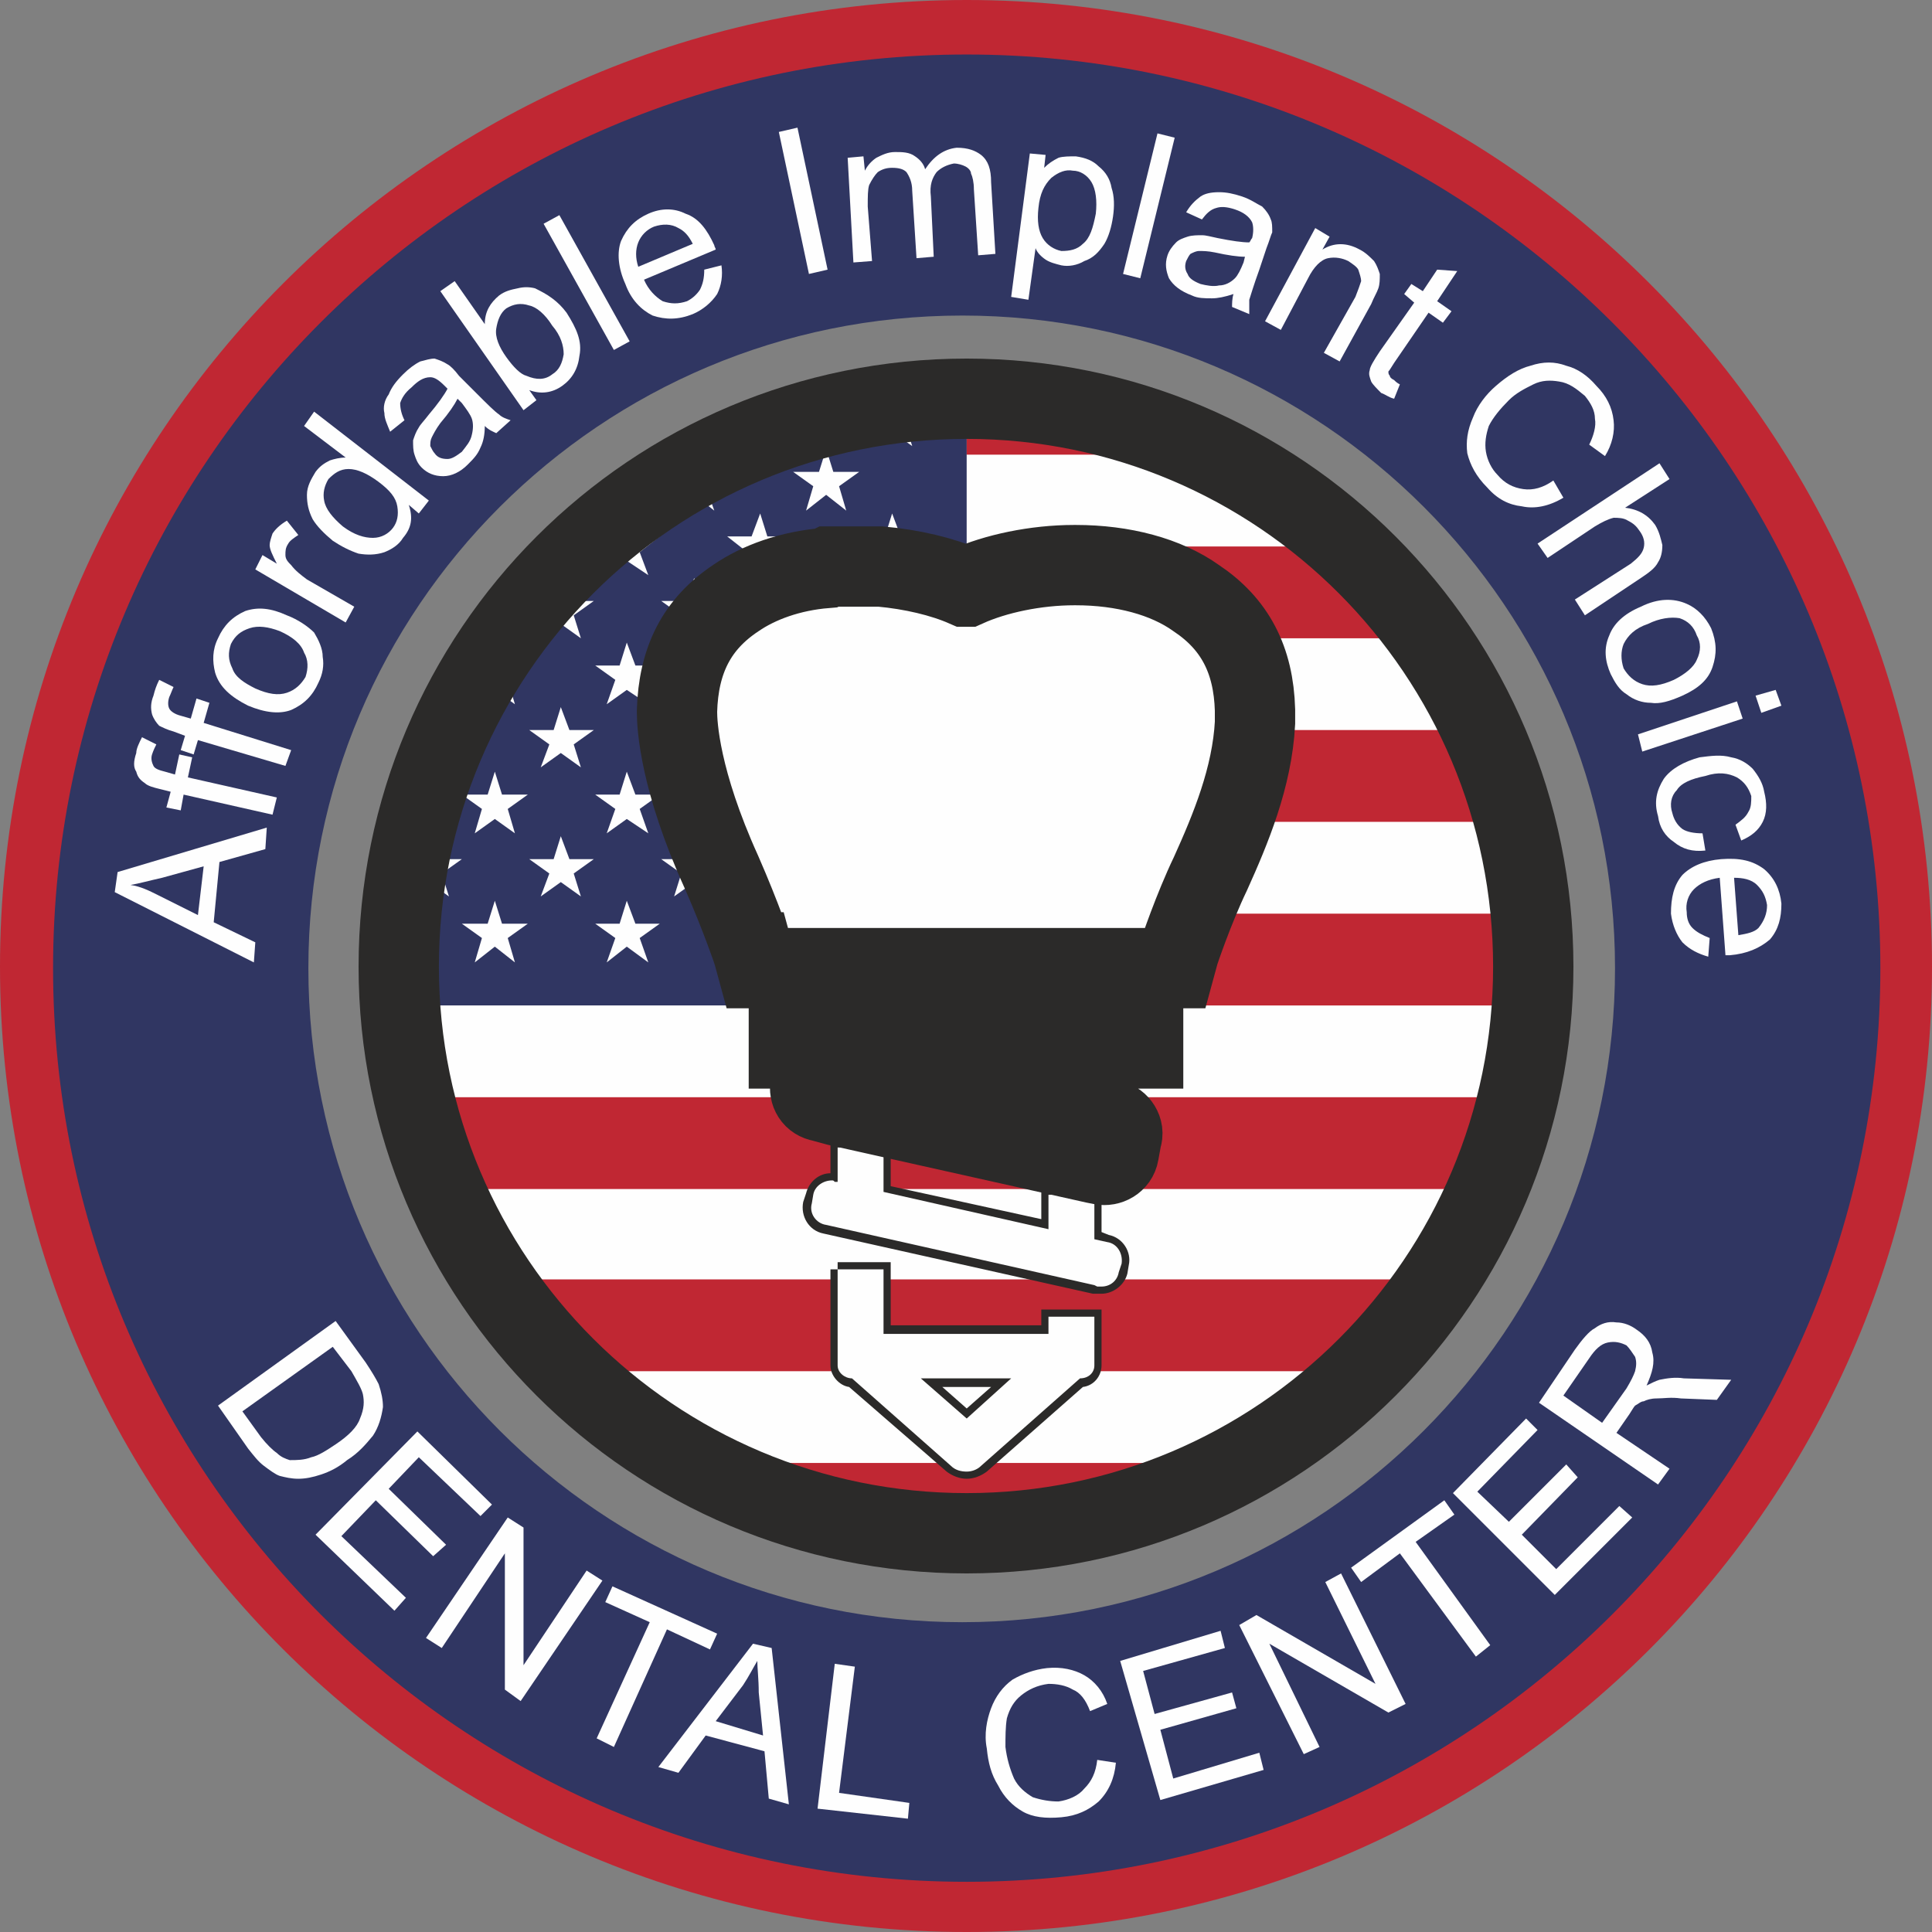 <?xml version="1.0" encoding="UTF-8"?>
<!DOCTYPE svg PUBLIC "-//W3C//DTD SVG 1.1//EN" "http://www.w3.org/Graphics/SVG/1.1/DTD/svg11.dtd">
<!-- Creator: CorelDRAW 2021 (64-Bit) -->
<svg xmlns="http://www.w3.org/2000/svg" xml:space="preserve" width="100px" height="100px" version="1.1" style="shape-rendering:geometricPrecision; text-rendering:geometricPrecision; image-rendering:optimizeQuality; fill-rule:evenodd; clip-rule:evenodd"
viewBox="0 0 13.47 13.47"
 xmlns:xlink="http://www.w3.org/1999/xlink"
 xmlns:xodm="http://www.corel.com/coreldraw/odm/2003">
 <rect x="0" y="0" width="13.47" height="13.47" fill="#808080" stroke="none"/>
 <defs>
  <style type="text/css">
   <![CDATA[
    .str0 {stroke:#2B2A29;stroke-width:0.56;stroke-miterlimit:10}
    .fil6 {fill:none}
    .fil8 {fill:none;fill-rule:nonzero}
    .fil3 {fill:#FEFEFE}
    .fil5 {fill:#C02733}
    .fil4 {fill:#303662}
    .fil2 {fill:#FEFEFE;fill-rule:nonzero}
    .fil7 {fill:#2B2A29;fill-rule:nonzero}
    .fil0 {fill:#C02733;fill-rule:nonzero}
    .fil1 {fill:#303662;fill-rule:nonzero}
   ]]>
  </style>
 </defs>
 <g id="Layer_x0020_1">
  <g id="_1972402794064">
   <path class="fil0" d="M6.7 11.55c-2.66,0 -4.81,-2.15 -4.81,-4.81 0,-2.66 2.15,-4.82 4.81,-4.82 2.66,0 4.82,2.16 4.82,4.82 0,2.66 -2.16,4.81 -4.82,4.81zm0.04 -11.55c-3.72,0 -6.74,3.02 -6.74,6.74 0,3.72 3.02,6.73 6.74,6.73 3.72,0 6.73,-3.01 6.73,-6.73 0,-3.72 -3.01,-6.74 -6.73,-6.74z"/>
   <path class="fil1" d="M6.71 11.31c-2.52,0 -4.56,-2.04 -4.56,-4.56 0,-2.51 2.04,-4.55 4.56,-4.55 2.51,0 4.55,2.04 4.55,4.55 0,2.52 -2.04,4.56 -4.55,4.56zm0.03 -10.93c-3.52,0 -6.37,2.86 -6.37,6.37 0,3.52 2.85,6.37 6.37,6.37 3.51,0 6.37,-2.85 6.37,-6.37 0,-3.51 -2.86,-6.37 -6.37,-6.37z"/>
   <path class="fil2" d="M1.77 6.71l-0.97 -0.49 0.02 -0.14 1.04 -0.31 -0.01 0.15 -0.32 0.09 -0.04 0.42 0.29 0.14 -0.01 0.14zm-0.39 -0.33l0.04 -0.34 -0.29 0.08c-0.09,0.02 -0.16,0.04 -0.22,0.05 0.07,0.01 0.13,0.04 0.19,0.07l0.28 0.14z"/>
   <path class="fil2" d="M1.9 5.68l-0.62 -0.14 -0.02 0.11 -0.1 -0.02 0.03 -0.11 -0.08 -0.02c-0.04,-0.01 -0.08,-0.02 -0.1,-0.04 -0.03,-0.02 -0.05,-0.04 -0.06,-0.08 -0.02,-0.03 -0.02,-0.07 0,-0.13 0,-0.03 0.02,-0.07 0.04,-0.11l0.1 0.05c-0.01,0.02 -0.02,0.04 -0.03,0.07 -0.01,0.03 0,0.06 0.01,0.08 0.01,0.02 0.04,0.03 0.08,0.04l0.07 0.02 0.03 -0.14 0.09 0.02 -0.03 0.14 0.62 0.14 -0.03 0.12z"/>
   <path class="fil2" d="M1.99 5.34l-0.61 -0.18 -0.03 0.1 -0.09 -0.03 0.03 -0.1 -0.08 -0.03c-0.04,-0.01 -0.08,-0.03 -0.1,-0.04 -0.02,-0.02 -0.04,-0.05 -0.05,-0.08 -0.01,-0.04 -0.01,-0.08 0.01,-0.13 0.01,-0.04 0.02,-0.07 0.04,-0.11l0.1 0.05c-0.01,0.02 -0.02,0.05 -0.03,0.07 -0.01,0.03 -0.01,0.06 0,0.08 0.01,0.02 0.04,0.04 0.08,0.05l0.07 0.02 0.04 -0.14 0.09 0.03 -0.04 0.14 0.61 0.19 -0.04 0.11z"/>
   <path class="fil2" d="M1.73 4.92c-0.12,-0.06 -0.2,-0.13 -0.23,-0.23 -0.02,-0.08 -0.02,-0.16 0.02,-0.24 0.04,-0.09 0.1,-0.15 0.19,-0.19 0.09,-0.03 0.18,-0.02 0.29,0.03 0.08,0.03 0.15,0.08 0.19,0.12 0.03,0.05 0.06,0.11 0.06,0.17 0.01,0.06 0,0.12 -0.03,0.18 -0.04,0.09 -0.1,0.15 -0.19,0.19 -0.08,0.03 -0.18,0.02 -0.3,-0.03zm0.05 -0.12c0.09,0.04 0.16,0.05 0.22,0.03 0.06,-0.02 0.1,-0.06 0.13,-0.11 0.02,-0.06 0.02,-0.12 -0.01,-0.17 -0.02,-0.06 -0.08,-0.11 -0.17,-0.15 -0.08,-0.03 -0.15,-0.04 -0.21,-0.02 -0.06,0.02 -0.1,0.05 -0.13,0.11 -0.02,0.06 -0.02,0.11 0.01,0.17 0.02,0.06 0.08,0.1 0.16,0.14z"/>
   <path class="fil2" d="M2.41 4.34l-0.63 -0.37 0.05 -0.1 0.1 0.06c-0.03,-0.06 -0.05,-0.1 -0.05,-0.13 0,-0.02 0.01,-0.05 0.02,-0.08 0.02,-0.03 0.05,-0.06 0.1,-0.09l0.08 0.1c-0.03,0.02 -0.06,0.04 -0.07,0.06 -0.02,0.03 -0.02,0.05 -0.02,0.08 0,0.03 0.02,0.05 0.04,0.07 0.03,0.04 0.07,0.07 0.11,0.1l0.33 0.19 -0.06 0.11z"/>
   <path class="fil2" d="M2.92 3.58l-0.07 -0.06c0.03,0.09 0.02,0.16 -0.04,0.23 -0.03,0.05 -0.08,0.08 -0.13,0.1 -0.06,0.02 -0.12,0.02 -0.18,0.01 -0.06,-0.02 -0.12,-0.05 -0.18,-0.09 -0.06,-0.05 -0.11,-0.1 -0.14,-0.15 -0.03,-0.06 -0.04,-0.11 -0.04,-0.17 0,-0.06 0.03,-0.11 0.06,-0.16 0.03,-0.04 0.06,-0.06 0.1,-0.08 0.03,-0.01 0.07,-0.02 0.11,-0.02l-0.29 -0.22 0.07 -0.1 0.8 0.62 -0.07 0.09zm-0.53 0.09c0.08,0.06 0.15,0.08 0.21,0.08 0.06,0 0.11,-0.03 0.14,-0.07 0.03,-0.04 0.04,-0.09 0.03,-0.15 -0.01,-0.06 -0.05,-0.11 -0.13,-0.17 -0.08,-0.06 -0.15,-0.09 -0.21,-0.09 -0.06,0 -0.1,0.03 -0.14,0.07 -0.03,0.05 -0.04,0.1 -0.03,0.15 0.01,0.06 0.06,0.12 0.13,0.18z"/>
   <path class="fil2" d="M3.38 2.97c0,0.06 -0.01,0.11 -0.03,0.15 -0.02,0.05 -0.05,0.08 -0.09,0.12 -0.05,0.05 -0.11,0.08 -0.17,0.08 -0.06,0 -0.11,-0.02 -0.15,-0.06 -0.03,-0.03 -0.04,-0.06 -0.05,-0.09 -0.01,-0.03 -0.01,-0.06 -0.01,-0.1 0.01,-0.03 0.02,-0.06 0.04,-0.09 0.01,-0.02 0.04,-0.05 0.07,-0.09 0.06,-0.07 0.11,-0.14 0.13,-0.18 -0.01,-0.01 -0.02,-0.02 -0.02,-0.02 -0.04,-0.04 -0.07,-0.06 -0.1,-0.06 -0.05,0 -0.09,0.03 -0.13,0.07 -0.05,0.04 -0.07,0.08 -0.08,0.11 0,0.04 0.01,0.08 0.03,0.12l-0.1 0.08c-0.02,-0.05 -0.04,-0.09 -0.04,-0.13 -0.01,-0.04 0,-0.09 0.03,-0.13 0.02,-0.05 0.05,-0.09 0.1,-0.14 0.04,-0.04 0.08,-0.07 0.12,-0.09 0.04,-0.01 0.07,-0.02 0.1,-0.02 0.03,0.01 0.06,0.02 0.09,0.04 0.02,0.01 0.05,0.04 0.08,0.08l0.12 0.12c0.08,0.08 0.13,0.13 0.16,0.15 0.02,0.02 0.05,0.03 0.08,0.04l-0.1 0.09c-0.02,-0.01 -0.05,-0.02 -0.08,-0.05zm-0.19 -0.19c-0.02,0.04 -0.06,0.1 -0.12,0.17 -0.03,0.04 -0.05,0.08 -0.06,0.1 -0.01,0.02 -0.01,0.04 -0.01,0.06 0.01,0.02 0.02,0.04 0.03,0.05 0.02,0.03 0.05,0.04 0.09,0.04 0.03,0 0.06,-0.02 0.1,-0.05 0.03,-0.04 0.06,-0.07 0.07,-0.12 0.01,-0.04 0.01,-0.08 0,-0.11 -0.01,-0.03 -0.04,-0.07 -0.07,-0.11l-0.03 -0.03z"/>
   <path class="fil2" d="M3.74 2.79l-0.09 0.07 -0.58 -0.83 0.1 -0.07 0.21 0.3c0,-0.09 0.04,-0.15 0.1,-0.2 0.04,-0.03 0.08,-0.04 0.13,-0.05 0.04,-0.01 0.08,-0.01 0.12,0 0.04,0.02 0.08,0.04 0.12,0.07 0.04,0.03 0.07,0.06 0.1,0.1 0.07,0.11 0.11,0.2 0.09,0.3 -0.01,0.09 -0.05,0.16 -0.12,0.21 -0.07,0.05 -0.15,0.06 -0.23,0.03l0.05 0.07zm-0.21 -0.3c0.05,0.07 0.1,0.12 0.14,0.13 0.07,0.03 0.13,0.03 0.18,-0.01 0.05,-0.03 0.07,-0.08 0.08,-0.14 0,-0.06 -0.02,-0.13 -0.08,-0.2 -0.05,-0.08 -0.11,-0.13 -0.16,-0.14 -0.06,-0.02 -0.11,-0.01 -0.16,0.02 -0.04,0.03 -0.06,0.08 -0.07,0.14 -0.01,0.06 0.02,0.13 0.07,0.2z"/>
   <polygon class="fil2" points="4.28,2.44 3.79,1.56 3.9,1.5 4.39,2.38 "/>
   <path class="fil2" d="M4.91 1.88l0.12 -0.03c0.01,0.07 0,0.14 -0.03,0.2 -0.04,0.06 -0.1,0.11 -0.17,0.14 -0.1,0.04 -0.19,0.04 -0.28,0.01 -0.08,-0.04 -0.15,-0.11 -0.19,-0.22 -0.05,-0.11 -0.06,-0.22 -0.03,-0.3 0.04,-0.09 0.1,-0.15 0.19,-0.19 0.09,-0.04 0.18,-0.04 0.26,0 0.09,0.03 0.15,0.11 0.2,0.22 0,0.01 0.01,0.02 0.01,0.03l-0.5 0.21c0.03,0.07 0.08,0.12 0.13,0.15 0.06,0.02 0.11,0.02 0.17,0 0.04,-0.02 0.07,-0.05 0.09,-0.08 0.02,-0.04 0.03,-0.08 0.03,-0.14zm-0.46 -0.02l0.38 -0.16c-0.03,-0.06 -0.06,-0.09 -0.1,-0.11 -0.05,-0.03 -0.11,-0.03 -0.17,-0.01 -0.05,0.02 -0.09,0.06 -0.11,0.11 -0.02,0.05 -0.02,0.11 0,0.17z"/>
   <polygon class="fil2" points="5.64,1.91 5.43,0.92 5.56,0.89 5.77,1.88 "/>
   <path class="fil2" d="M5.95 1.83l-0.04 -0.73 0.11 -0.01 0.01 0.1c0.02,-0.04 0.05,-0.07 0.08,-0.09 0.04,-0.02 0.08,-0.04 0.13,-0.04 0.05,0 0.1,0 0.14,0.03 0.03,0.02 0.06,0.05 0.07,0.09 0.06,-0.09 0.13,-0.14 0.22,-0.15 0.08,0 0.13,0.02 0.17,0.05 0.05,0.04 0.07,0.1 0.07,0.19l0.03 0.5 -0.12 0.01 -0.03 -0.46c0,-0.05 -0.01,-0.09 -0.02,-0.11 0,-0.02 -0.02,-0.04 -0.04,-0.05 -0.02,-0.01 -0.05,-0.02 -0.08,-0.02 -0.05,0.01 -0.09,0.03 -0.12,0.06 -0.03,0.04 -0.05,0.09 -0.04,0.17l0.02 0.42 -0.12 0.01 -0.03 -0.47c0,-0.06 -0.02,-0.1 -0.04,-0.13 -0.02,-0.02 -0.05,-0.03 -0.1,-0.03 -0.04,0 -0.07,0.01 -0.1,0.03 -0.02,0.02 -0.04,0.05 -0.06,0.09 -0.01,0.03 -0.01,0.08 -0.01,0.15l0.03 0.38 -0.13 0.01z"/>
   <path class="fil2" d="M7.05 2.07l0.13 -1 0.11 0.01 -0.01 0.09c0.03,-0.03 0.06,-0.05 0.1,-0.07 0.03,-0.01 0.08,-0.01 0.12,-0.01 0.07,0.01 0.12,0.03 0.16,0.07 0.05,0.04 0.08,0.09 0.09,0.15 0.02,0.06 0.02,0.13 0.01,0.2 -0.01,0.07 -0.03,0.14 -0.06,0.19 -0.04,0.06 -0.08,0.1 -0.14,0.12 -0.05,0.03 -0.11,0.04 -0.16,0.03 -0.04,-0.01 -0.08,-0.02 -0.11,-0.04 -0.03,-0.02 -0.06,-0.05 -0.07,-0.08l-0.05 0.36 -0.12 -0.02zm0.19 -0.62c-0.01,0.09 0,0.16 0.03,0.21 0.03,0.05 0.08,0.08 0.13,0.09 0.06,0 0.11,-0.01 0.15,-0.05 0.05,-0.04 0.07,-0.11 0.09,-0.21 0.01,-0.09 0,-0.17 -0.03,-0.22 -0.03,-0.05 -0.08,-0.08 -0.13,-0.08 -0.05,-0.01 -0.1,0.01 -0.15,0.05 -0.05,0.05 -0.08,0.11 -0.09,0.21z"/>
   <polygon class="fil2" points="7.83,1.91 8.07,0.93 8.19,0.96 7.95,1.94 "/>
   <path class="fil2" d="M8.6 2.05c-0.06,0.02 -0.11,0.03 -0.15,0.03 -0.05,0 -0.1,0 -0.14,-0.02 -0.08,-0.03 -0.13,-0.07 -0.16,-0.12 -0.02,-0.05 -0.03,-0.1 -0.01,-0.16 0.01,-0.03 0.03,-0.06 0.06,-0.09 0.02,-0.02 0.05,-0.03 0.08,-0.04 0.03,-0.01 0.07,-0.01 0.1,-0.01 0.03,0 0.06,0.01 0.11,0.02 0.1,0.02 0.17,0.03 0.22,0.03 0.01,-0.01 0.01,-0.02 0.02,-0.03 0.01,-0.04 0.01,-0.08 0,-0.11 -0.02,-0.04 -0.06,-0.07 -0.12,-0.09 -0.06,-0.02 -0.1,-0.02 -0.13,-0.01 -0.04,0.01 -0.07,0.04 -0.1,0.08l-0.11 -0.05c0.03,-0.05 0.06,-0.08 0.1,-0.11 0.03,-0.02 0.07,-0.03 0.13,-0.03 0.05,0 0.1,0.01 0.16,0.03 0.06,0.02 0.1,0.05 0.14,0.07 0.03,0.03 0.05,0.06 0.06,0.09 0.01,0.02 0.01,0.05 0.01,0.09 -0.01,0.02 -0.02,0.06 -0.04,0.11l-0.05 0.15c-0.04,0.11 -0.06,0.18 -0.07,0.21 0,0.03 0,0.07 0,0.1l-0.12 -0.05c0,-0.02 0,-0.06 0.01,-0.09zm0.08 -0.26c-0.05,0 -0.12,-0.01 -0.21,-0.03 -0.05,-0.01 -0.08,-0.01 -0.11,-0.01 -0.02,0 -0.04,0.01 -0.06,0.02 -0.01,0.01 -0.02,0.03 -0.03,0.05 -0.01,0.03 -0.01,0.06 0.01,0.09 0.01,0.03 0.04,0.05 0.09,0.07 0.04,0.01 0.09,0.02 0.13,0.01 0.04,0 0.08,-0.02 0.11,-0.05 0.02,-0.02 0.04,-0.06 0.06,-0.11l0.01 -0.04z"/>
   <path class="fil2" d="M8.82 2.24l0.35 -0.65 0.1 0.06 -0.05 0.09c0.08,-0.05 0.17,-0.05 0.26,0 0.04,0.02 0.07,0.05 0.1,0.08 0.02,0.03 0.03,0.06 0.04,0.09 0,0.04 0,0.07 -0.01,0.1 -0.01,0.03 -0.03,0.06 -0.05,0.11l-0.22 0.4 -0.11 -0.06 0.22 -0.39c0.02,-0.05 0.03,-0.08 0.04,-0.11 0,-0.02 -0.01,-0.05 -0.02,-0.08 -0.01,-0.02 -0.04,-0.04 -0.07,-0.06 -0.04,-0.02 -0.09,-0.03 -0.14,-0.02 -0.05,0.01 -0.1,0.06 -0.14,0.14l-0.19 0.36 -0.11 -0.06z"/>
   <path class="fil2" d="M9.76 2.68l-0.04 0.1c-0.04,-0.01 -0.06,-0.03 -0.09,-0.04 -0.03,-0.03 -0.06,-0.06 -0.07,-0.08 -0.01,-0.03 -0.02,-0.05 -0.01,-0.08 0,-0.02 0.03,-0.07 0.07,-0.13l0.24 -0.34 -0.07 -0.06 0.05 -0.07 0.08 0.05 0.1 -0.15 0.14 0.01 -0.14 0.21 0.1 0.07 -0.06 0.08 -0.1 -0.07 -0.24 0.35c-0.02,0.03 -0.03,0.05 -0.04,0.06 0,0.01 0,0.02 0.01,0.03 0,0.01 0.01,0.02 0.03,0.03 0.01,0.01 0.02,0.02 0.04,0.03z"/>
   <path class="fil2" d="M10.83 3.35l0.07 0.12c-0.1,0.06 -0.2,0.08 -0.29,0.06 -0.09,-0.01 -0.17,-0.05 -0.24,-0.13 -0.08,-0.08 -0.12,-0.16 -0.14,-0.24 -0.01,-0.08 0,-0.16 0.04,-0.25 0.03,-0.08 0.09,-0.16 0.16,-0.22 0.08,-0.07 0.16,-0.12 0.24,-0.14 0.09,-0.03 0.17,-0.03 0.25,0 0.08,0.02 0.15,0.07 0.21,0.14 0.07,0.07 0.11,0.15 0.12,0.24 0.01,0.08 -0.01,0.17 -0.06,0.25l-0.11 -0.08c0.03,-0.06 0.05,-0.13 0.04,-0.18 0,-0.06 -0.03,-0.11 -0.07,-0.16 -0.06,-0.05 -0.11,-0.09 -0.18,-0.1 -0.06,-0.01 -0.12,-0.01 -0.18,0.02 -0.06,0.03 -0.12,0.06 -0.17,0.11 -0.06,0.06 -0.11,0.12 -0.14,0.18 -0.02,0.06 -0.03,0.12 -0.02,0.18 0.01,0.06 0.04,0.12 0.08,0.16 0.05,0.06 0.11,0.09 0.18,0.1 0.07,0.01 0.14,-0.01 0.21,-0.06z"/>
   <path class="fil2" d="M10.72 3.79l0.85 -0.56 0.07 0.11 -0.31 0.2c0.09,0.01 0.16,0.05 0.21,0.12 0.03,0.05 0.04,0.1 0.05,0.14 0,0.05 -0.01,0.09 -0.03,0.12 -0.02,0.04 -0.06,0.07 -0.12,0.11l-0.39 0.26 -0.07 -0.11 0.39 -0.25c0.05,-0.04 0.08,-0.07 0.09,-0.11 0.01,-0.04 0,-0.08 -0.03,-0.12 -0.02,-0.03 -0.04,-0.05 -0.08,-0.07 -0.03,-0.02 -0.07,-0.02 -0.1,-0.02 -0.04,0.01 -0.08,0.03 -0.13,0.06l-0.33 0.22 -0.07 -0.1z"/>
   <path class="fil2" d="M11.44 4.23c0.12,-0.06 0.23,-0.06 0.32,-0.02 0.07,0.03 0.13,0.09 0.17,0.17 0.04,0.1 0.04,0.18 0.01,0.27 -0.03,0.09 -0.1,0.15 -0.21,0.2 -0.09,0.04 -0.16,0.06 -0.22,0.05 -0.06,0 -0.12,-0.02 -0.17,-0.06 -0.05,-0.03 -0.08,-0.08 -0.11,-0.14 -0.04,-0.09 -0.05,-0.18 -0.01,-0.27 0.03,-0.08 0.1,-0.15 0.22,-0.2zm0.05 0.12c-0.09,0.03 -0.14,0.08 -0.17,0.14 -0.02,0.05 -0.02,0.11 0,0.17 0.03,0.05 0.07,0.09 0.13,0.11 0.06,0.02 0.13,0.01 0.22,-0.03 0.08,-0.04 0.14,-0.09 0.16,-0.14 0.03,-0.06 0.03,-0.12 0,-0.17 -0.02,-0.06 -0.06,-0.1 -0.12,-0.12 -0.06,-0.01 -0.14,0 -0.22,0.04z"/>
   <path class="fil2" d="M12.24 4.85l0.14 -0.04 0.04 0.11 -0.14 0.05 -0.04 -0.12zm-0.82 0.27l0.69 -0.23 0.04 0.12 -0.7 0.23 -0.03 -0.12z"/>
   <path class="fil2" d="M11.87 5.81l0.02 0.12c-0.09,0.01 -0.16,-0.01 -0.22,-0.06 -0.06,-0.04 -0.1,-0.1 -0.11,-0.18 -0.03,-0.1 -0.01,-0.18 0.04,-0.26 0.05,-0.07 0.14,-0.12 0.25,-0.15 0.08,-0.01 0.15,-0.02 0.22,0 0.06,0.01 0.11,0.04 0.15,0.08 0.04,0.05 0.07,0.1 0.08,0.16 0.02,0.08 0.02,0.15 -0.01,0.21 -0.03,0.06 -0.08,0.1 -0.15,0.13l-0.04 -0.11c0.04,-0.03 0.07,-0.05 0.09,-0.09 0.02,-0.03 0.02,-0.07 0.02,-0.11 -0.02,-0.06 -0.05,-0.1 -0.1,-0.13 -0.06,-0.03 -0.13,-0.04 -0.22,-0.01 -0.1,0.02 -0.17,0.05 -0.2,0.1 -0.04,0.04 -0.05,0.1 -0.03,0.16 0.01,0.04 0.03,0.08 0.07,0.11 0.03,0.02 0.08,0.03 0.14,0.03z"/>
   <path class="fil2" d="M11.92 6.54l-0.01 0.13c-0.07,-0.02 -0.13,-0.05 -0.18,-0.1 -0.04,-0.05 -0.07,-0.12 -0.08,-0.2 0,-0.11 0.02,-0.2 0.08,-0.27 0.06,-0.06 0.15,-0.1 0.27,-0.11 0.13,-0.01 0.22,0.01 0.3,0.07 0.07,0.06 0.11,0.14 0.12,0.24 0,0.1 -0.02,0.18 -0.08,0.25 -0.07,0.06 -0.16,0.1 -0.28,0.11 0,0 -0.02,0 -0.03,0l-0.04 -0.54c-0.08,0.01 -0.14,0.04 -0.18,0.08 -0.04,0.04 -0.06,0.1 -0.05,0.16 0,0.04 0.01,0.08 0.04,0.11 0.03,0.03 0.07,0.05 0.12,0.07zm0.17 -0.42l0.03 0.4c0.06,-0.01 0.11,-0.02 0.14,-0.05 0.04,-0.05 0.06,-0.1 0.06,-0.16 -0.01,-0.06 -0.03,-0.1 -0.07,-0.14 -0.04,-0.04 -0.1,-0.05 -0.16,-0.05z"/>
   <path class="fil2" d="M1.52 9.8l0.82 -0.59 0.21 0.29c0.04,0.06 0.07,0.11 0.09,0.15 0.02,0.06 0.03,0.11 0.03,0.16 -0.01,0.07 -0.03,0.14 -0.07,0.2 -0.05,0.06 -0.1,0.12 -0.18,0.17 -0.06,0.05 -0.12,0.08 -0.18,0.1 -0.06,0.02 -0.11,0.03 -0.16,0.03 -0.05,0 -0.09,-0.01 -0.13,-0.02 -0.03,-0.01 -0.07,-0.04 -0.11,-0.07 -0.04,-0.03 -0.07,-0.07 -0.11,-0.12l-0.21 -0.3zm0.17 0.04l0.13 0.18c0.04,0.05 0.08,0.09 0.11,0.11 0.03,0.03 0.06,0.04 0.09,0.05 0.05,0 0.1,0 0.15,-0.02 0.05,-0.01 0.11,-0.05 0.17,-0.09 0.09,-0.06 0.15,-0.12 0.17,-0.18 0.03,-0.07 0.03,-0.12 0.02,-0.17 -0.01,-0.04 -0.04,-0.09 -0.08,-0.16l-0.13 -0.17 -0.63 0.45z"/>
   <polygon class="fil2" points="2.2,10.7 2.91,9.98 3.43,10.49 3.35,10.57 2.92,10.16 2.71,10.38 3.11,10.77 3.02,10.85 2.62,10.46 2.38,10.71 2.83,11.14 2.75,11.23 "/>
   <polygon class="fil2" points="2.97,11.42 3.54,10.58 3.65,10.65 3.65,11.61 4.09,10.95 4.2,11.02 3.63,11.86 3.52,11.78 3.52,10.83 3.08,11.49 "/>
   <polygon class="fil2" points="4.16,12.12 4.53,11.31 4.22,11.17 4.27,11.06 5,11.39 4.95,11.5 4.65,11.36 4.28,12.18 "/>
   <path class="fil2" d="M4.59 12.32l0.66 -0.86 0.13 0.03 0.12 1.09 -0.14 -0.04 -0.03 -0.33 -0.41 -0.11 -0.19 0.26 -0.14 -0.04zm0.4 -0.32l0.33 0.1 -0.03 -0.3c0,-0.09 -0.01,-0.17 -0.01,-0.22 -0.03,0.05 -0.06,0.11 -0.1,0.17l-0.19 0.25z"/>
   <polygon class="fil2" points="5.7,12.61 5.82,11.6 5.96,11.62 5.85,12.5 6.34,12.57 6.33,12.68 "/>
   <path class="fil2" d="M7.65 12.27l0.13 0.02c-0.01,0.11 -0.05,0.2 -0.12,0.27 -0.07,0.06 -0.15,0.1 -0.26,0.11 -0.11,0.01 -0.2,0 -0.27,-0.04 -0.07,-0.04 -0.13,-0.1 -0.17,-0.18 -0.05,-0.08 -0.07,-0.16 -0.08,-0.26 -0.02,-0.1 0,-0.2 0.03,-0.28 0.03,-0.08 0.08,-0.15 0.15,-0.2 0.07,-0.04 0.15,-0.07 0.24,-0.08 0.1,-0.01 0.19,0.01 0.26,0.05 0.07,0.04 0.13,0.11 0.16,0.2l-0.12 0.05c-0.03,-0.08 -0.07,-0.13 -0.12,-0.15 -0.05,-0.03 -0.11,-0.04 -0.17,-0.04 -0.08,0.01 -0.14,0.04 -0.19,0.08 -0.05,0.04 -0.08,0.09 -0.1,0.16 -0.01,0.06 -0.01,0.13 -0.01,0.2 0.01,0.08 0.03,0.15 0.06,0.22 0.03,0.06 0.08,0.1 0.13,0.13 0.06,0.02 0.12,0.03 0.18,0.03 0.07,-0.01 0.14,-0.04 0.18,-0.09 0.05,-0.05 0.08,-0.11 0.09,-0.2z"/>
   <polygon class="fil2" points="8.09,12.55 7.81,11.58 8.51,11.37 8.54,11.49 7.97,11.65 8.05,11.95 8.59,11.8 8.62,11.91 8.09,12.06 8.18,12.4 8.78,12.22 8.81,12.34 "/>
   <polygon class="fil2" points="9.09,12.23 8.64,11.33 8.76,11.26 9.59,11.74 9.24,11.03 9.35,10.97 9.8,11.88 9.68,11.94 8.85,11.46 9.2,12.18 "/>
   <polygon class="fil2" points="10.29,11.55 9.76,10.83 9.49,11.03 9.42,10.93 10.07,10.46 10.14,10.56 9.87,10.75 10.39,11.47 "/>
   <polygon class="fil2" points="10.84,11.12 10.13,10.41 10.64,9.89 10.72,9.97 10.3,10.4 10.52,10.61 10.92,10.21 11,10.3 10.61,10.7 10.85,10.94 11.29,10.5 11.38,10.58 "/>
   <path class="fil2" d="M11.56 10.35l-0.83 -0.57 0.25 -0.37c0.05,-0.07 0.1,-0.13 0.14,-0.15 0.04,-0.03 0.09,-0.05 0.15,-0.04 0.05,0 0.1,0.02 0.14,0.05 0.06,0.04 0.1,0.09 0.11,0.16 0.02,0.07 0,0.14 -0.04,0.23 0.04,-0.02 0.06,-0.03 0.09,-0.04 0.05,-0.01 0.11,-0.02 0.17,-0.01l0.33 0.01 -0.1 0.14 -0.25 -0.01c-0.07,-0.01 -0.12,0 -0.17,0 -0.04,0 -0.07,0.01 -0.09,0.02 -0.02,0 -0.04,0.02 -0.06,0.03 -0.01,0.01 -0.02,0.03 -0.04,0.06l-0.09 0.13 0.37 0.25 -0.08 0.11zm-0.39 -0.43l0.17 -0.24c0.03,-0.05 0.05,-0.09 0.06,-0.12 0.01,-0.04 0.01,-0.07 0,-0.1 -0.02,-0.03 -0.04,-0.06 -0.06,-0.08 -0.04,-0.02 -0.08,-0.03 -0.13,-0.02 -0.05,0.01 -0.09,0.05 -0.13,0.11l-0.18 0.26 0.27 0.19z"/>
   <path class="fil3" d="M2.78 6.74c0,2.18 1.77,3.95 3.96,3.95 2.18,0 3.95,-1.77 3.95,-3.95 0,-2.19 -1.77,-3.96 -3.95,-3.96 -2.19,0 -3.96,1.77 -3.96,3.96z"/>
   <path class="fil4" d="M2.79 7.01l3.95 0 0 -4.23c-2.19,0 -3.96,1.77 -3.96,3.96 0,0.09 0.01,0.18 0.01,0.27z"/>
   <path class="fil3" d="M8.45 3.17l-1.71 0 0 0.64 2.66 0c-0.28,-0.25 -0.6,-0.47 -0.95,-0.64z"/>
   <path class="fil3" d="M9.96 4.45l-3.22 0 0 0.64 3.59 0c-0.1,-0.22 -0.22,-0.44 -0.37,-0.64z"/>
   <path class="fil3" d="M10.56 5.73l-3.82 0 0 0.64 3.93 0c-0.02,-0.22 -0.05,-0.43 -0.11,-0.64z"/>
   <path class="fil3" d="M10.68 7.01l-7.89 0c0.02,0.22 0.05,0.43 0.1,0.64l7.7 0c0.04,-0.21 0.08,-0.42 0.09,-0.64z"/>
   <path class="fil3" d="M10.38 8.29l-7.28 0c0.09,0.22 0.21,0.43 0.34,0.63l6.59 0c0.13,-0.2 0.25,-0.41 0.35,-0.63z"/>
   <path class="fil3" d="M9.5 9.56l-5.53 0c0.26,0.25 0.55,0.47 0.86,0.64l3.81 0c0.32,-0.17 0.61,-0.39 0.86,-0.64z"/>
   <path class="fil5" d="M6.74 2.78l0 0.39 1.71 0c-0.52,-0.25 -1.1,-0.39 -1.71,-0.39l0 0zm-3.85 4.87c0.05,0.22 0.12,0.43 0.21,0.64l7.28 0c0.08,-0.21 0.15,-0.42 0.21,-0.64l-7.7 0zm0.55 1.27c0.16,0.24 0.33,0.45 0.53,0.64l5.53 0c0.2,-0.19 0.38,-0.4 0.53,-0.64l-6.59 0zm1.39 1.28c0.57,0.31 1.22,0.49 1.91,0.49 0.69,0 1.34,-0.18 1.9,-0.49l-3.81 0zm5.85 -3.19c0.01,-0.09 0.01,-0.18 0.01,-0.27 0,-0.13 0,-0.25 -0.02,-0.37l-3.93 0 0 0.64 3.94 0zm-0.12 -1.28c-0.06,-0.22 -0.13,-0.44 -0.23,-0.64l-3.59 0 0 0.64 3.82 0zm-0.6 -1.28c-0.16,-0.23 -0.35,-0.45 -0.56,-0.64l-2.66 0 0 0.64 3.22 0z"/>
   <path class="fil3" d="M5.41 3.01l0.03 0.1 -0.1 -0.07c0.02,-0.01 0.04,-0.02 0.07,-0.03z"/>
   <path class="fil3" d="M6.26 2.81l0.02 0.04 0.17 0 -0.14 0.1 0.05 0.16 -0.14 -0.1 -0.14 0.1 0.06 -0.16 -0.14 -0.1c0.01,0 0.02,0 0.03,0l0.14 0 0.01 -0.03c0.03,0 0.05,-0.01 0.08,-0.01z"/>
   <polygon class="fil3" points="5.76,3.13 5.81,3.29 5.99,3.29 5.85,3.39 5.9,3.56 5.76,3.45 5.62,3.56 5.67,3.39 5.53,3.29 5.71,3.29 "/>
   <path class="fil3" d="M4.88 3.25l0.01 0.04 0.17 0 -0.14 0.1 0.06 0.17 -0.14 -0.11 -0.14 0.11 0.05 -0.17 -0.06 -0.04c0.06,-0.04 0.12,-0.07 0.19,-0.1z"/>
   <polygon class="fil3" points="5.3,3.58 5.35,3.74 5.53,3.74 5.39,3.85 5.44,4.01 5.3,3.91 5.16,4.01 5.21,3.85 5.07,3.74 5.24,3.74 "/>
   <polygon class="fil3" points="4.37,3.58 4.43,3.74 4.6,3.74 4.46,3.85 4.52,4.01 4.37,3.91 4.23,4.01 4.29,3.85 4.15,3.75 4.15,3.74 4.32,3.74 "/>
   <polygon class="fil3" points="6.22,3.58 6.28,3.74 6.45,3.74 6.31,3.85 6.36,4.01 6.22,3.91 6.08,4.01 6.14,3.85 5.99,3.74 6.17,3.74 "/>
   <polygon class="fil3" points="3.91,4.03 3.97,4.19 4.14,4.19 4,4.29 4.05,4.45 3.91,4.35 3.77,4.45 3.83,4.29 3.7,4.2 3.71,4.19 3.86,4.19 "/>
   <polygon class="fil3" points="5.76,4.03 5.81,4.19 5.99,4.19 5.85,4.29 5.9,4.45 5.76,4.35 5.62,4.45 5.67,4.29 5.53,4.19 5.71,4.19 "/>
   <polygon class="fil3" points="4.84,4.03 4.89,4.19 5.06,4.19 4.92,4.29 4.98,4.45 4.84,4.35 4.7,4.45 4.75,4.29 4.61,4.19 4.78,4.19 "/>
   <path class="fil3" d="M3.46 4.52l0.04 0.12 0.18 0 -0.14 0.1 0.05 0.17 -0.14 -0.1 -0.14 0.1 0.05 -0.17 -0.03 -0.02c0.02,-0.02 0.04,-0.05 0.05,-0.08l0.02 0 0.02 -0.05c0.01,-0.02 0.03,-0.05 0.04,-0.07z"/>
   <polygon class="fil3" points="5.3,4.48 5.35,4.64 5.53,4.64 5.39,4.74 5.44,4.91 5.3,4.81 5.16,4.91 5.21,4.74 5.07,4.64 5.24,4.64 "/>
   <polygon class="fil3" points="4.37,4.48 4.43,4.64 4.6,4.64 4.46,4.74 4.52,4.91 4.37,4.81 4.23,4.91 4.29,4.74 4.15,4.64 4.32,4.64 "/>
   <polygon class="fil3" points="6.22,4.48 6.28,4.64 6.45,4.64 6.31,4.74 6.36,4.91 6.22,4.81 6.08,4.91 6.14,4.74 5.99,4.64 6.17,4.64 "/>
   <polygon class="fil3" points="3.91,4.93 3.97,5.09 4.14,5.09 4,5.19 4.05,5.35 3.91,5.25 3.77,5.35 3.83,5.19 3.69,5.09 3.86,5.09 "/>
   <polygon class="fil3" points="5.76,4.93 5.81,5.09 5.99,5.09 5.85,5.19 5.9,5.35 5.76,5.25 5.62,5.35 5.67,5.19 5.53,5.09 5.71,5.09 "/>
   <path class="fil3" d="M3.14 5.09l0.08 0 -0.11 0.08c0.01,-0.03 0.02,-0.05 0.03,-0.08zm-0.05 0.13l0.04 0.13 -0.08 -0.05c0.01,-0.03 0.02,-0.06 0.04,-0.08z"/>
   <polygon class="fil3" points="4.84,4.93 4.89,5.09 5.06,5.09 4.92,5.19 4.98,5.35 4.84,5.25 4.7,5.35 4.75,5.19 4.61,5.09 4.78,5.09 "/>
   <polygon class="fil3" points="3.45,5.38 3.5,5.54 3.68,5.54 3.54,5.64 3.59,5.81 3.45,5.71 3.31,5.81 3.36,5.64 3.22,5.54 3.4,5.54 "/>
   <polygon class="fil3" points="5.3,5.38 5.35,5.54 5.53,5.54 5.39,5.64 5.44,5.81 5.3,5.71 5.16,5.81 5.21,5.64 5.07,5.54 5.24,5.54 "/>
   <polygon class="fil3" points="4.37,5.38 4.43,5.54 4.6,5.54 4.46,5.64 4.52,5.81 4.37,5.71 4.23,5.81 4.29,5.64 4.15,5.54 4.32,5.54 "/>
   <polygon class="fil3" points="6.22,5.38 6.28,5.54 6.45,5.54 6.31,5.64 6.36,5.81 6.22,5.71 6.08,5.81 6.14,5.64 5.99,5.54 6.17,5.54 "/>
   <polygon class="fil3" points="3.91,5.83 3.97,5.99 4.14,5.99 4,6.09 4.05,6.25 3.91,6.15 3.77,6.25 3.83,6.09 3.69,5.99 3.86,5.99 "/>
   <polygon class="fil3" points="5.76,5.83 5.81,5.99 5.99,5.99 5.85,6.09 5.9,6.25 5.76,6.15 5.62,6.25 5.67,6.09 5.53,5.99 5.71,5.99 "/>
   <path class="fil3" d="M2.99 5.83l0.05 0.16 0.18 0 -0.14 0.1 0.05 0.16 -0.14 -0.1 -0.14 0.1 0.05 -0.16 -0.06 -0.04c0.01,-0.02 0.01,-0.04 0.01,-0.06l0.09 0 0.05 -0.16z"/>
   <polygon class="fil3" points="4.84,5.83 4.89,5.99 5.06,5.99 4.92,6.09 4.98,6.25 4.84,6.15 4.7,6.25 4.75,6.09 4.61,5.99 4.78,5.99 "/>
   <polygon class="fil3" points="3.45,6.28 3.5,6.44 3.68,6.44 3.54,6.54 3.59,6.71 3.45,6.6 3.31,6.71 3.36,6.54 3.22,6.44 3.4,6.44 "/>
   <polygon class="fil3" points="5.3,6.28 5.35,6.44 5.53,6.44 5.39,6.54 5.44,6.71 5.3,6.6 5.16,6.71 5.21,6.54 5.07,6.44 5.24,6.44 "/>
   <polygon class="fil3" points="4.37,6.28 4.43,6.44 4.6,6.44 4.46,6.54 4.52,6.71 4.37,6.6 4.23,6.71 4.29,6.54 4.15,6.44 4.32,6.44 "/>
   <polygon class="fil3" points="6.22,6.28 6.28,6.44 6.45,6.44 6.31,6.54 6.36,6.71 6.22,6.6 6.08,6.71 6.14,6.54 5.99,6.44 6.17,6.44 "/>
   <path class="fil6 str0" d="M6.74 2.78c-2.19,0 -3.96,1.77 -3.96,3.96 0,2.18 1.77,3.95 3.96,3.95 2.18,0 3.95,-1.77 3.95,-3.95 0,-2.19 -1.77,-3.96 -3.95,-3.96z"/>
   <path class="fil2" d="M7.68 9c-0.01,0 -0.03,0 -0.04,-0.01l-1.89 -0.42c-0.08,-0.02 -0.14,-0.1 -0.12,-0.19l0.01 -0.05c0.02,-0.07 0.08,-0.12 0.16,-0.12 0,0 0.01,0 0.02,0l0 -0.24 0.37 0 0 0.32 1.1 0.24 0 -0.23 0.37 0 0 0.32 0.06 0.01c0.09,0.02 0.14,0.1 0.12,0.19l-0.01 0.05c-0.02,0.08 -0.08,0.13 -0.15,0.13z"/>
   <path class="fil7" d="M6.21 7.94l-0.05 0 -0.32 0 -0.05 0 0 0.06 0 0.18c-0.08,0 -0.15,0.06 -0.17,0.14l-0.02 0.06c-0.02,0.1 0.04,0.2 0.14,0.22l1.88 0.42 0.02 0c0.01,0 0.02,0 0.04,0 0.08,0 0.16,-0.06 0.18,-0.14l0.01 -0.06c0.02,-0.09 -0.04,-0.19 -0.14,-0.21l-0.05 -0.02 0 -0.26 0 -0.06 -0.05 0 -0.32 0 -0.05 0 0 0.06 0 0.17 -1.05 -0.23 0 -0.27 0 -0.06zm-0.05 0.06l0 0.31 1.15 0.26 0 -0.24 0.32 0 0 0.31 0.09 0.02c0.07,0.01 0.11,0.08 0.1,0.15l-0.02 0.06c-0.01,0.06 -0.06,0.1 -0.12,0.1 -0.01,0 -0.02,0 -0.03,0l-0.02 -0.01 -1.87 -0.42c-0.07,-0.01 -0.12,-0.08 -0.1,-0.15l0.01 -0.06c0.01,-0.06 0.07,-0.1 0.13,-0.1 0.01,0 0.01,0 0.02,0.01l0.02 0 0 -0.24 0.32 0z"/>
   <path class="fil2" d="M6.74 9.85l0.24 -0.21 -0.49 0 0.25 0.21zm0 0.44c-0.05,0 -0.09,-0.02 -0.13,-0.05l-0.68 -0.6c-0.06,-0.01 -0.11,-0.06 -0.11,-0.12l0 -0.7 0.37 0 0 0.45 1.1 0 0 -0.12 0.37 0 0 0.37c0,0.06 -0.05,0.11 -0.12,0.12l-0.68 0.6c-0.03,0.03 -0.08,0.05 -0.12,0.05z"/>
   <path class="fil7" d="M6.57 9.67l0.34 0 -0.17 0.15 -0.17 -0.15zm-0.36 -0.87l-0.05 0 -0.32 0 0 0.05 -0.05 0 0 0.67c0,0.07 0.06,0.14 0.13,0.15l0.68 0.59c0.04,0.03 0.09,0.05 0.14,0.05 0.05,0 0.1,-0.02 0.14,-0.05l0.67 -0.59c0.08,-0.01 0.13,-0.08 0.13,-0.15l0 -0.34 0 -0.05 -0.05 0 -0.32 0 -0.05 0 0 0.05 0 0.06 -1.05 0 0 -0.39 0 -0.05zm0.53 1.09l0.31 -0.28 -0.63 0 0.32 0.28zm-0.9 -1.04l0 0 0.32 0 0 0.45 1.15 0 0 -0.12 0.32 0 0 0.34c0,0.05 -0.04,0.09 -0.1,0.09l-0.69 0.61c-0.03,0.03 -0.07,0.04 -0.1,0.04 -0.04,0 -0.08,-0.01 -0.11,-0.04l-0.69 -0.61c-0.05,0 -0.1,-0.04 -0.1,-0.09l0 -0.67z"/>
   <path class="fil2" d="M7.65 7l-0.02 0 -1.79 0 -0.02 0 0 -0.25 1.83 0 0 0.25zm-0.34 0.71l-1.15 -0.25 0 -0.15 1.15 0 0 0.4zm-2.06 -1.07l0.03 0.11 0.22 0 0 0.56 0.34 0 0 0.08 -0.04 -0.01c-0.06,-0.02 -0.11,0.02 -0.12,0.07l-0.03 0.11c-0.01,0.06 0.02,0.11 0.08,0.12l0.11 0.03 0 0 1.79 0.4 0 0 0.05 0.01c0.05,0.01 0.11,-0.02 0.12,-0.08l0.02 -0.11c0.02,-0.05 -0.02,-0.11 -0.07,-0.12l-0.12 -0.03 0 -0.47 0.34 0 0 -0.56 0.1 0 0.12 0 0.03 -0.11c0,0 0.1,-0.3 0.22,-0.55 0.14,-0.31 0.29,-0.67 0.31,-1.05 0,-0.02 0,-0.04 0,-0.06l0 -0.03c-0.01,-0.35 -0.14,-0.6 -0.41,-0.78 -0.21,-0.15 -0.51,-0.23 -0.84,-0.23l-0.01 0c-0.27,0 -0.55,0.06 -0.75,0.15l0 0 -0.01 0c-0.16,-0.07 -0.37,-0.12 -0.59,-0.14l0 0 -0.36 0 -0.02 0.01c-0.25,0.02 -0.47,0.1 -0.63,0.21 -0.27,0.18 -0.4,0.43 -0.41,0.79 0,0.1 0.02,0.48 0.31,1.12 0.14,0.32 0.22,0.56 0.22,0.56z"/>
   <path class="fil8 str0" d="M7.65 7l-0.02 0 -1.79 0 -0.02 0 0 -0.25 1.83 0 0 0.25zm-0.34 0.71l-1.15 -0.25 0 -0.15 1.15 0 0 0.4zm-2.06 -1.07l0.03 0.11 0.22 0 0 0.56 0.34 0 0 0.08 -0.04 -0.01c-0.06,-0.02 -0.11,0.02 -0.12,0.07l-0.03 0.11c-0.01,0.06 0.02,0.11 0.08,0.12l0.11 0.03 0 0 1.79 0.4 0 0 0.05 0.01c0.05,0.01 0.11,-0.02 0.12,-0.08l0.02 -0.11c0.02,-0.05 -0.02,-0.11 -0.07,-0.12l-0.12 -0.03 0 -0.47 0.34 0 0 -0.56 0.1 0 0.12 0 0.03 -0.11c0,0 0.1,-0.3 0.22,-0.55 0.14,-0.31 0.29,-0.67 0.31,-1.05 0,-0.02 0,-0.04 0,-0.06l0 -0.03c-0.01,-0.35 -0.14,-0.6 -0.41,-0.78 -0.21,-0.15 -0.51,-0.23 -0.84,-0.23l-0.01 0c-0.27,0 -0.55,0.06 -0.75,0.15l0 0 -0.01 0c-0.16,-0.07 -0.37,-0.12 -0.59,-0.14l0 0 -0.36 0 -0.02 0.01c-0.25,0.02 -0.47,0.1 -0.63,0.21 -0.27,0.18 -0.4,0.43 -0.41,0.79 0,0.1 0.02,0.48 0.31,1.12 0.14,0.32 0.22,0.56 0.22,0.56z"/>
  </g>
 </g>
</svg>
